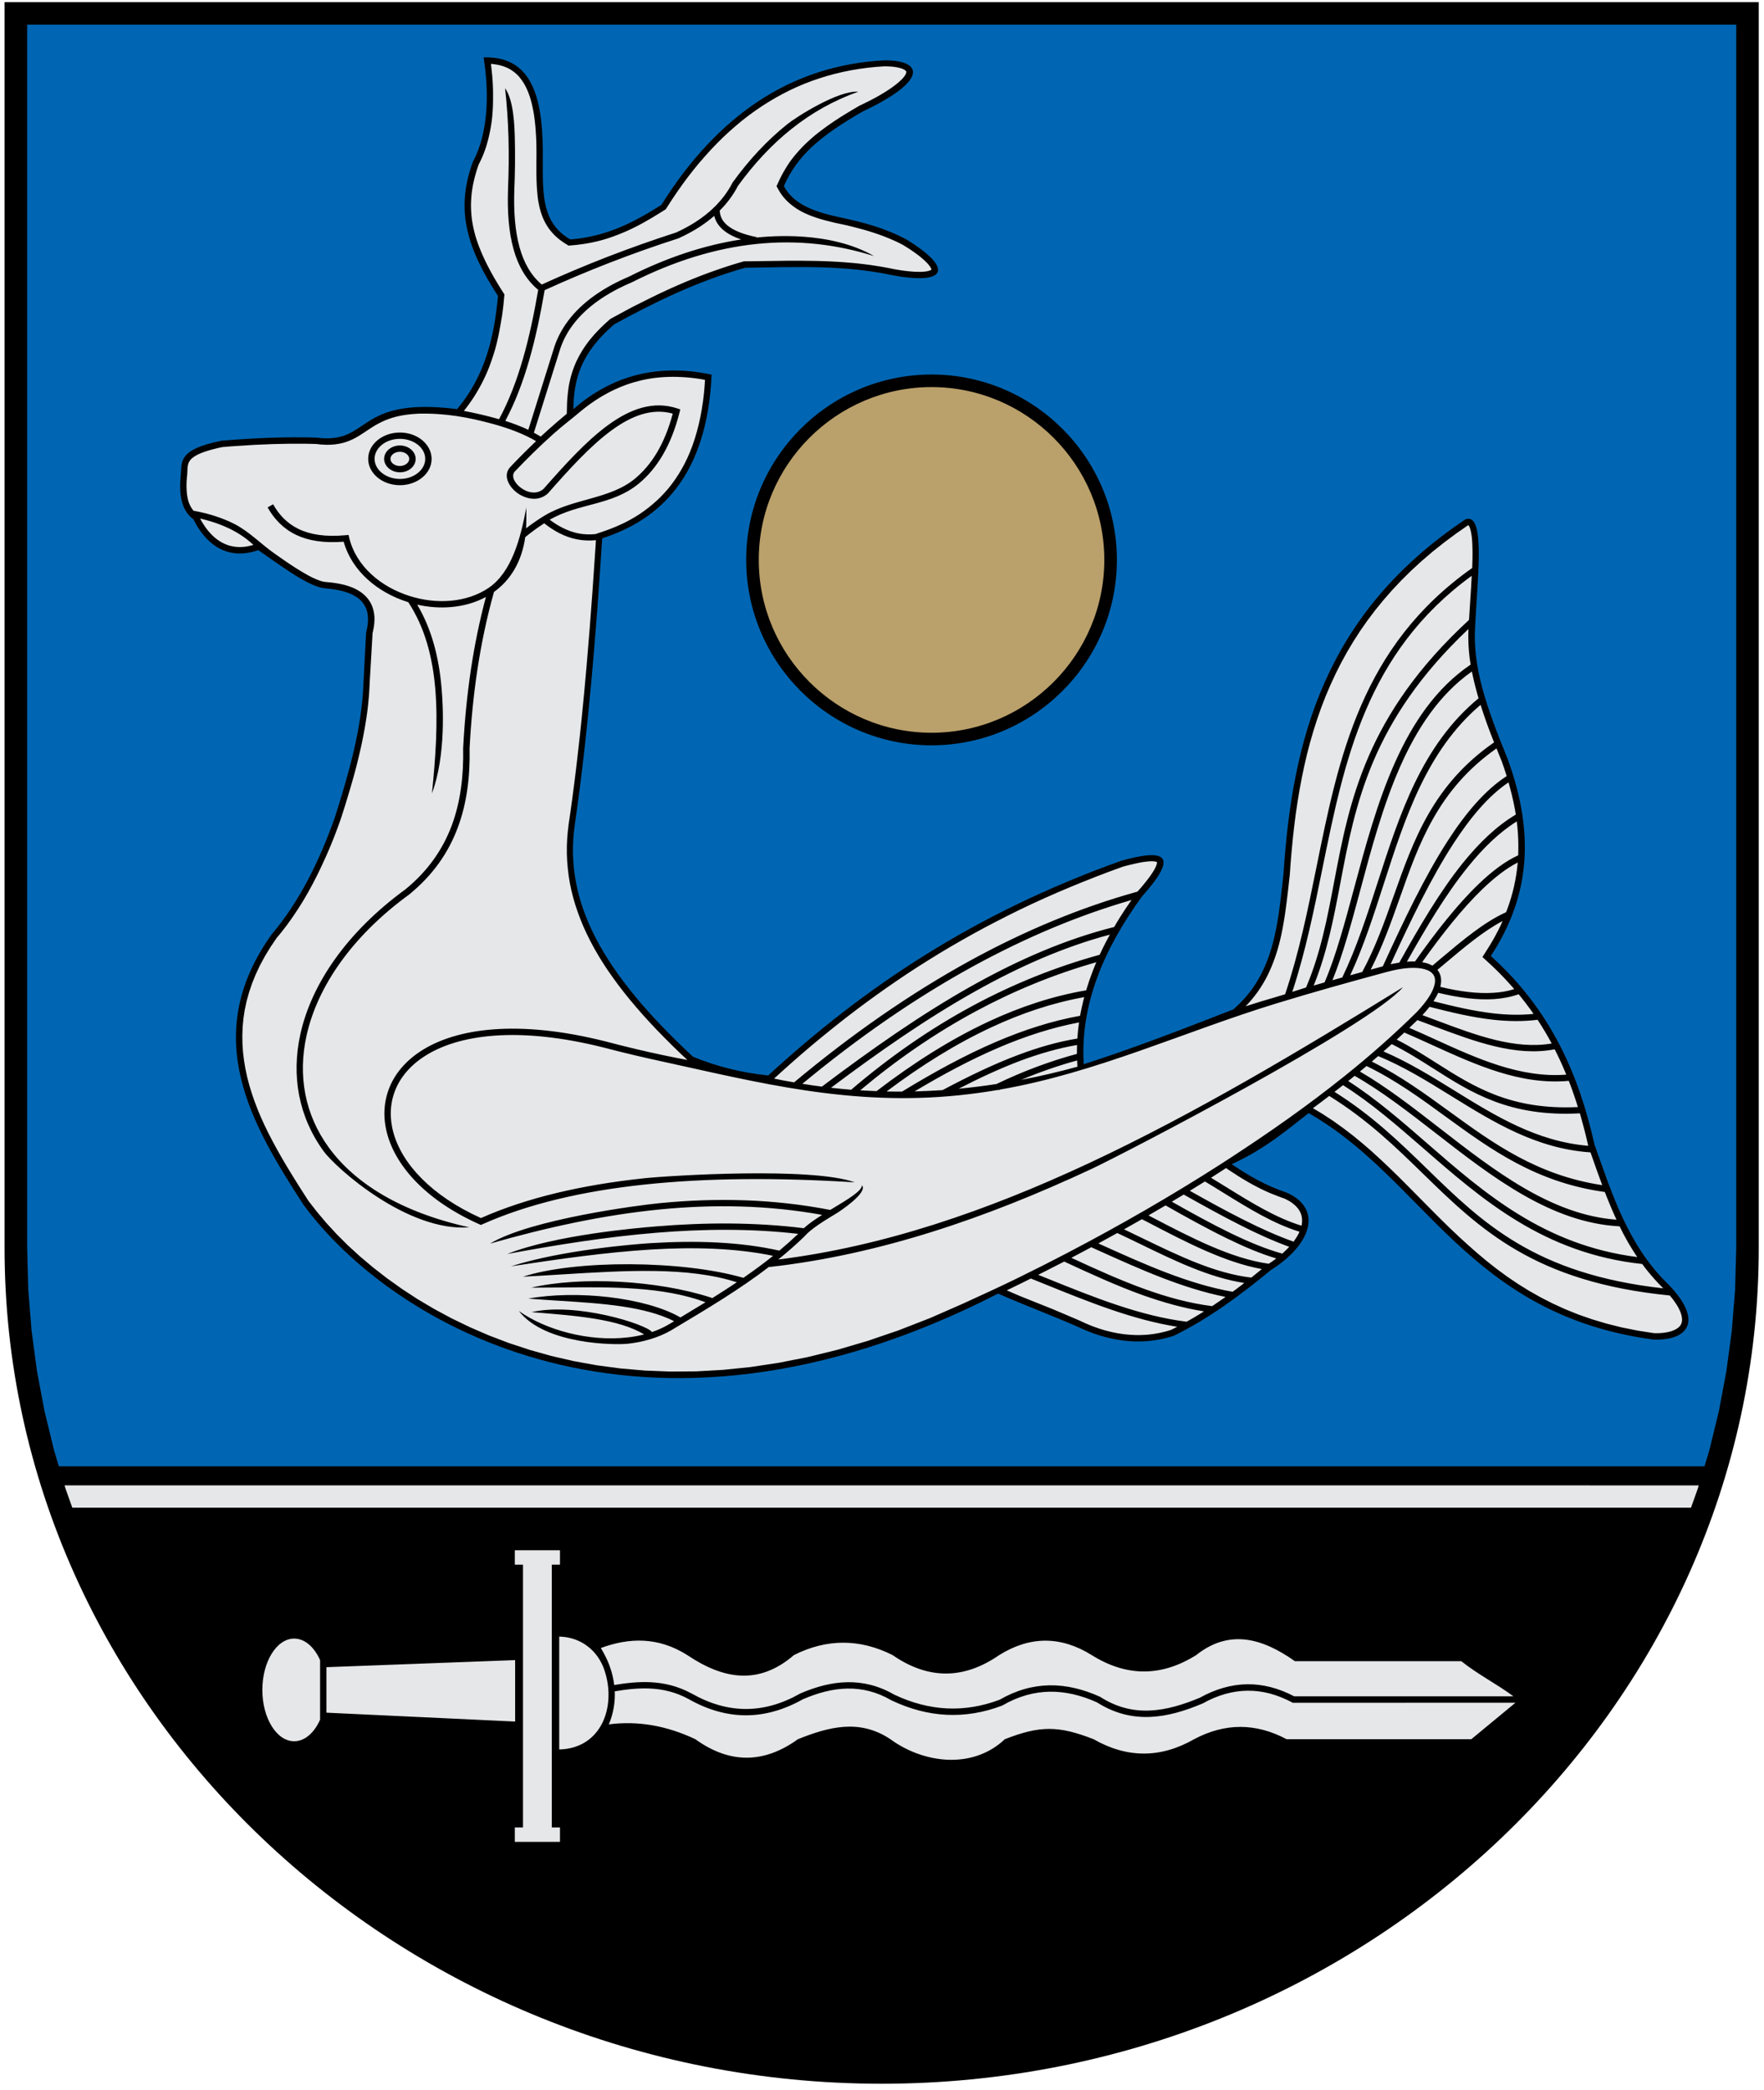 <?xml version="1.0" encoding="utf-8"?>
<!-- Generator: Adobe Illustrator 23.1.0, SVG Export Plug-In . SVG Version: 6.00 Build 0)  -->
<svg version="1.1"
	 id="svg2" inkscape:version="0.48.1 r9760" sodipodi:docname="zarasai_city_coa_n4120.eps" xmlns:cc="http://creativecommons.org/ns#" xmlns:dc="http://purl.org/dc/elements/1.1/" xmlns:inkscape="http://www.inkscape.org/namespaces/inkscape" xmlns:rdf="http://www.w3.org/1999/02/22-rdf-syntax-ns#" xmlns:sodipodi="http://sodipodi.sourceforge.net/DTD/sodipodi-0.dtd" xmlns:svg="http://www.w3.org/2000/svg"
	 xmlns="http://www.w3.org/2000/svg" xmlns:xlink="http://www.w3.org/1999/xlink" x="0px" y="0px" viewBox="0 0 352.5 417.5"
	 style="enable-background:new 0 0 352.5 417.5;" xml:space="preserve">
<style type="text/css">
	.st0{fill-rule:evenodd;clip-rule:evenodd;}
	.st1{fill-rule:evenodd;clip-rule:evenodd;fill:#0066B3;}
	.st2{fill-rule:evenodd;clip-rule:evenodd;fill:#E6E7E8;}
	.st3{fill-rule:evenodd;clip-rule:evenodd;fill:#BAA06A;}
</style>
<sodipodi:namedview  bordercolor="#666666" borderopacity="1" gridtolerance="10" guidetolerance="10" id="namedview4" inkscape:current-layer="g10" inkscape:cx="176.25" inkscape:cy="222.44922" inkscape:pageopacity="0" inkscape:pageshadow="2" inkscape:window-height="755" inkscape:window-maximized="0" inkscape:window-width="1012" inkscape:window-x="630" inkscape:window-y="126" inkscape:zoom="0.76646707" objecttolerance="10" pagecolor="#ffffff" showgrid="false">
	</sodipodi:namedview>
<g id="g10" transform="matrix(1.25,0,0,-1.25,0,417.5)" inkscape:groupmode="layer" inkscape:label="ink_ext_XXXXXX">
	<g id="g12" transform="scale(0.1,0.1)">
		<path id="path14" class="st0" d="M2811.6,3336.6V1345.5c0-734.5-631-1335.5-1402.2-1335.5l0,0C638.3,9.9,7.3,610.9,7.3,1345.5
			v1991.1L2811.6,3336.6"/>
		<path id="path16" class="st1" d="M2775.6,3300.6V1345.9l-1.8-67l-5.3-65.7l-8.7-64.8l-12-63.8l-15.3-62.6l-7.6-25.3H94.1
			l-7.6,25.3l-15.3,62.6l-12,63.8l-8.7,64.8l-5.3,65.7l-1.8,67v1954.7H2775.6"/>
		<path id="path18" class="st0" d="M730.8,2686.2c45,53.6,59.4,116,65.3,180.8c-50,77-68.3,137.3-40.2,214.3
			c23.9,44.1,26.8,106.1,17.2,167c82.7,2.6,96-73.9,94.6-166.6c-0.1-54-0.8-98.3,43.9-124.3c59.1,4.4,103.4,28.4,145.7,55.2
			c89.1,141.9,206.1,223.1,356.6,231c61.6,0.2,70.8-32-35.2-82c-67-38.9-103.2-68.8-125.6-118.9c16.1-30.8,51.9-41.9,90.4-50.2
			c35.2-7.5,70.3-16.4,105.5-35.2c75.9-46.3,64.6-73.1-21.3-57.3c-79.2,16.8-151.3,13.3-236.5,12.1
			c-78.7-22.3-147.7-56.7-209.3-90.4c-56.8-48.7-64.5-92.5-65.3-135.6c62.5,54.7,136.2,73.1,221,55.2
			c-7.1-163.4-84-232.4-174.9-261.6c-10-155.8-22.8-313.6-43.9-458.3c-17.3-123.3,44.2-235.5,188.8-370
			c37.4-15.6,77.6-25.7,120.5-30.1c152.8,140.3,328,258.7,564.6,343.2c70.3,19.6,92.5,9.3,33.1-56.9
			c-61.1-83.8-99.2-173.2-93.3-268.3c80.4,25.7,158.6,56.2,239,87.5c65.9,56.3,71.4,136.9,80.3,216c14,213.2,64.6,415.8,291.3,567.5
			c31.8,10.1,19-91.5,15.1-170.8c-4.1-67.2,18-128.7,51.9-212.2c44.6-122,34.7-221.1-26.8-315.1c97.2-87.5,141.1-191.5,165.7-301.3
			c28.1-78.9,53.2-159.2,115.5-221c55.3-54.7,41.4-91.9-20.5-90.8c-298.1,39.8-366.3,256.7-552,362c-32.6-25.1-68.1-56.5-123-81.6
			c30.1-20.1,54-33.9,88.3-45.6c56.4-25.1,40.9-81.6-25.5-123.5c-46.9-38.5-97.9-77-155.3-105.1c-56.1-18.6-110.6-6.2-153.2,14.2
			c-41.8,18.4-85.8,34.7-127.7,53.2c-570.4-292-971.6-47.5-1110.7,142.3c-80.8,125.4-168.2,267.9-50.2,432.3
			c42.4,50.1,74.8,113.4,100.4,185.8c21.4,67,40.6,133.9,45.2,200.9c1.7,31.8,3.3,63.6,5,95.4c12.8,48.6-16.6,66.4-65.3,70.3
			c-26.6,2.2-71.4,36.6-107.1,61.1c-51.9-18-85.2,12.1-103.8,49.4c-19.3,14-23.2,39.6-20.1,70.3c2.2,20-6.5,41,65.3,55.2
			c50.2,4.1,100.4,6.5,150.7,5C594.8,2628.9,565.4,2706.8,730.8,2686.2"/>
		<path id="path20" class="st2" d="M802.6,2835.4l0.8,6.1l0.8,6.1l0.7,6.1l0.6,6.2l0.9,9.6l-6.4,10l-4.3,7l-4.1,6.9l-3.9,6.8
			l-3.7,6.7l-3.5,6.6l-3.3,6.5l-3.1,6.5l-2.9,6.4l-2.7,6.3l-2.5,6.3l-2.3,6.2l-2.1,6.2l-1.9,6.2l-1.6,6.1l-1.4,6.1l-1.2,6.1l-1,6.1
			l-0.7,6.1l-0.5,6.1l-0.3,6.1l-0.1,6.1l0.2,6.2l0.4,6.2l0.6,6.3l0.9,6.4l1.1,6.4l1.4,6.5l1.6,6.6l1.9,6.7l2.1,6.8l2.2,6.3l1.9,3.7
			l2.2,4.6l2.1,4.7l1.9,4.8l1.8,4.8l1.7,4.9l1.5,5l1.4,5.1l1.3,5.1l1.2,5.2l1.1,5.3l1,5.3l0.9,5.4l0.8,5.4l0.6,5.5l0.5,5.5l0.4,5.6
			l0.3,5.6l0.2,5.7l0.1,5.7l0,5.7l0,5.8l-0.1,5.8l-0.2,5.8l-0.3,5.8l-0.4,5.8l-0.5,5.8l-0.6,5.8l-0.6,5.8l-0.7,5.6l2-0.1l6.1-0.8
			l5.6-1.1l5.3-1.5l4.9-1.8l4.6-2.1l4.2-2.5l4-2.8l3.7-3.1l3.5-3.4l3.2-3.8l3-4.1l2.8-4.4l2.6-4.7l2.4-5l2.2-5.4l2-5.6l1.8-5.9
			l1.6-6.2l1.4-6.5l1.3-6.7l1.1-7l0.9-7.2l0.8-7.4l0.6-7.6l0.5-7.8l0.4-8l0.2-8.1l0.1-8.3l0-8.4l-0.1-8.6l0-5.1l0-5l0-4.9l0-4.9
			l0.1-4.9l0.1-4.8l0.2-4.8l0.2-4.7l0.3-4.7l0.4-4.6l0.4-4.6l0.5-4.6l0.6-4.5l0.8-4.4l0.9-4.4l1-4.3l1.2-4.3l1.3-4.2l1.5-4.1
			l1.7-4.1l1.9-4l2.1-3.9l2.3-3.8l2.5-3.7l2.8-3.6l3-3.5l3.2-3.4l3.5-3.3l3.7-3.1l4-3l4.2-2.9l7.1-4.4l8.9,0.8l5.6,0.6l5.6,0.7
			l5.5,0.8l5.4,0.9l5.3,1l5.2,1.1l5.1,1.2l5.1,1.3l5,1.4l4.9,1.5l4.9,1.6l4.8,1.7l4.8,1.8l4.7,1.8l4.6,1.9l4.6,1.9l4.5,2l4.5,2.1
			l4.4,2.1l4.4,2.2l4.3,2.2l4.3,2.3l4.2,2.3l4.2,2.4l4.2,2.4l4.1,2.4l4.1,2.5l4.1,2.5l4.1,2.5l4,2.5l5.9,3.7l9.6,14.9l8.5,12.6
			l8.6,12.2l8.8,11.9l9,11.5l9.1,11.1l9.3,10.7l9.4,10.4l9.6,10l9.7,9.6l9.9,9.2l10.1,8.9l10.2,8.5l10.4,8.1l10.6,7.7l10.7,7.3
			l10.9,6.9l11.1,6.6l11.3,6.2l11.4,5.8l11.6,5.4l11.8,5l12,4.6l12.2,4.2l12.3,3.8l12.5,3.4l12.7,3l12.9,2.6l13.1,2.2l13.3,1.8
			l13.5,1.4l13.4,0.9l5-0.1l4.9-0.2l4.5-0.4l4.1-0.6l3.7-0.7l3.3-0.8l2.8-0.9l2.3-1l1.8-1l1.2-0.9l0.8-0.8l0.4-0.5l0.2-0.4l0.1-0.3
			l0-0.5l-0.1-0.9l-0.4-1.3l-0.8-1.8l-1.3-2.1l-1.9-2.5l-2.5-2.8l-3.1-3l-3.6-3.2l-4.3-3.4l-4.9-3.6l-5.5-3.8l-6.1-3.9l-6.8-4.1
			l-7.4-4.2l-8.1-4.3l-8.8-4.4l-9.9-4.8l-6.6-3.9l-6.1-3.6l-5.9-3.6l-5.8-3.5l-5.6-3.5l-5.4-3.5l-5.3-3.5l-5.1-3.5l-5-3.5l-4.8-3.5
			l-4.7-3.5l-4.6-3.5l-4.4-3.5l-4.3-3.6l-4.1-3.6l-4-3.6l-3.9-3.7l-3.8-3.7l-3.6-3.8l-3.5-3.8l-3.4-3.9l-3.3-3.9l-3.2-4l-3.1-4.1
			l-2.9-4.2l-2.8-4.3l-2.7-4.4l-2.6-4.4l-2.5-4.5l-2.4-4.6l-2.3-4.8l-4.3-9.4l4.2-7.5l1.9-3.1l2.1-3l2.2-2.9l2.3-2.8l2.4-2.6
			l2.5-2.5l2.6-2.4l2.7-2.3l2.8-2.2l2.8-2.1l2.9-2l3-1.9l3.1-1.8l3.1-1.7l3.2-1.6l3.2-1.5l3.3-1.4l3.3-1.4l3.4-1.3l3.4-1.2l3.4-1.2
			l3.5-1.1l3.5-1.1l3.5-1l3.6-1l3.6-0.9l3.6-0.9l3.6-0.9l3.6-0.9l3.7-0.8l3.7-0.8l3.3-0.7l3.3-0.7l3.3-0.7l3.2-0.7l3.2-0.8l3.3-0.8
			l3.2-0.8c23.2-5.7,45.6-12.8,67.3-22.7l3.2-1.5l3.2-1.6l3.2-1.6l2.9-1.5l6.4-4l6.2-4l5.6-3.9l5.1-3.7l4.6-3.6l4-3.4l3.5-3.2l3-3
			l2.4-2.7l1.9-2.5l1.4-2.1l0.8-1.7l0.4-1.2l0.1-0.4l-0.4-0.3l-1.1-0.6l-1.8-0.7l-2.4-0.7l-3.1-0.6l-3.6-0.4l-4.2-0.2l-4.7,0
			l-5.2,0.1l-5.7,0.4l-6.2,0.6l-6.7,0.8l-7.2,1.1l-7.6,1.3l-7.3,1.5l-7.5,1.4l-7.5,1.3l-7.4,1.2l-7.4,1.1l-7.4,1l-7.4,0.9l-7.3,0.8
			l-7.3,0.7l-7.3,0.6l-7.3,0.6l-7.3,0.5l-7.3,0.4l-7.3,0.4l-7.3,0.3l-7.3,0.2l-7.3,0.2l-7.3,0.1l-7.3,0.1l-7.4,0.1h-7.4l-7.4,0
			l-7.4,0l-7.5-0.1l-7.5-0.1l-7.6-0.1l-7.6-0.1l-7.7-0.1l-7.8-0.1l-7.8-0.1l-7.9-0.1l-9.3-0.1l-8.7-2.5l-7.4-2.2l-7.3-2.3l-7.3-2.4
			l-7.2-2.4l-7.2-2.5l-7.1-2.5l-7.1-2.6l-7-2.6l-6.9-2.7l-6.9-2.7l-6.8-2.8l-6.8-2.8l-6.7-2.9l-6.7-2.9l-6.6-2.9l-6.6-3l-6.5-3
			l-6.5-3l-6.4-3.1l-6.4-3.1l-6.3-3.1l-6.2-3.1l-6.2-3.1l-6.2-3.1l-6.1-3.1l-6.1-3.2l-6-3.2l-5.9-3.2l-5.9-3.2l-5.9-3.2l-6.8-3.7
			l-6.1-5.4l-5.1-4.7l-4.8-4.7l-4.6-4.7l-4.3-4.6l-4-4.6l-3.8-4.6l-3.6-4.6l-3.3-4.6l-3.1-4.6l-2.9-4.6l-2.7-4.6l-2.5-4.6l-2.3-4.5
			l-2.1-4.5l-1.9-4.5l-1.7-4.5l-1.6-4.5l-1.4-4.5l-1.3-4.4l-1.1-4.4l-1-4.4l-0.9-4.4l-0.7-4.4l-0.6-4.3l-0.5-4.3l-0.4-4.3l-0.4-4.2
			l-0.3-4.2l-0.2-4.2l-0.1-4.2l-0.3-11.9c-10-8.3-19.5-16.5-28.7-24.7c-4.4-3.9-8.7-7.9-13-11.8c-3.5,2.1-7.1,4.2-10.9,6.2
			l42.3,134.7h0l0,0h0c2.3,6.9,5.2,13.4,8.5,19.6c3.3,6.2,7.1,12.2,11.4,17.9c22,29.5,55.5,51.6,93.6,67.8l0.3,0.1
			c69,34.9,135.7,55,200.3,61.6c64.5,6.6,126.9-0.3,187.4-19.4c-70.5,40.5-164.9,31.9-187.9,29.6l0.1,0.7
			c-21.2,4.3-36.7,10.5-46.5,18.6c-7.9,6.5-12.1,14.5-12.4,23.8c11.8,11.8,21.7,25,29.2,39.6c25.3,34.8,53.5,65.4,85.3,90.7
			c31.8,25.4,67.3,45.6,107,59.7c-31.7,2.4-98-39.6-113.3-51.8c-32.7-26.1-61.6-57.4-87.4-93l-0.2-0.3l-0.2-0.4
			c-7.6-14.7-17.6-27.9-29.8-39.7l-0.6,0c0-0.2,0-0.4-0.1-0.7c-8.3-7.9-17.5-15.1-27.6-21.7c-4.9-3.2-10.1-6.3-15.5-9.2
			c-5.3-2.9-10.8-5.6-16.5-8.2c-37.4-12.1-74.4-25.2-110.8-39.3c-35.2-13.7-69.9-28.3-104.1-43.9c-17.3,14.7-28.6,35-35.4,59.5
			c-7.3,26.2-9.5,57.2-8.4,91.2l0,0c1.2,28.3,1.5,56.2,0.8,83.6c-0.5,18.3-1.6,60-15.6,79.5c3-25.9,4.7-52.5,5.5-79.7
			c0.7-27.1,0.4-54.9-0.8-83v-0.1c-1.1-34.9,1.2-66.9,8.8-94.3c7.4-26.7,20-49,39.5-65.2c-6.6-38.2-14.3-75.4-24.5-110.5
			c-9.9-34.3-22.2-66.7-38.1-96.2c-2.5,0.7-5,1.4-7.6,2.1c-15.3,4.2-31.6,7.9-48.7,11.2l1.2,1.4l4.1,5.3l3.9,5.4l3.8,5.4l3.6,5.5
			l3.4,5.5l3.3,5.6l3.1,5.6l3,5.6l2.8,5.7l2.7,5.7l2.5,5.7l2.4,5.8l2.2,5.8l2.1,5.9l2,5.9l1.9,5.9l1.8,5.9l1.6,5.9l1.5,6l1.4,6
			l1.3,6l1.2,6l1.1,6.1l1.1,6.1l1,6.1L802.6,2835.4L802.6,2835.4z M1337.8,1401.3c-20-12.1-41.3-24.9-52-37.4l-0.2-0.2l-0.2-0.2
			c-13.4-12.9-27.1-24.9-41.2-36.3c168.1,20.9,333.1,77.6,496.5,153.9c168.6,78.8,335.6,178.5,502.2,281.3
			c-53.5-62.5-447.7-267-498-290.5c-169.3-79.1-340.5-137.3-515.1-156.7l-0.1,0.5c-46.9-36-97.9-66.5-155-100.6
			c-0.6-0.4-1.2-0.7-1.8-1.1l-0.2-0.1l-0.1-0.1c-10.2-5.8-21.2-10.4-32.8-13.9c-11.5-3.5-23.6-5.9-36-7.3
			c-20.2-2.2-132.5-1.8-174.4,52.4c43.2-30.8,112.3-49.2,173.3-42.4c9.2,1,18.2,2.6,27,4.9c-40.6,24.6-108.4,29.9-176.1,35.3
			l-3.8,0.3c71.4,16.3,183.3-19.3,192.5-31.8c8.8,3,17.3,6.7,25.1,11.2c0.2,0.2,0.1,0.1,0.2,0.1v0c0.6,0.4,1.3,0.8,1.9,1.1
			c2.8,1.6,5.5,3.3,8.2,4.9c-47.5,24-115.7,28.4-183.9,32.7c-16.6,1.1-33.3,2.1-49.2,3.4c76.6,14,187.6,2.1,243.2-30.1
			c13.7,8.2,27.1,16.3,40.1,24.3c-68,25.2-149.5,24.4-231.1,23.6c-13.1-0.1-34.5-0.2-47.7-0.3c80.5,18.5,202.2,11.7,287-15.7
			c0.8-0.3,1.7-0.7,2.6-1c13.4,8.4,26.5,16.8,39.2,25.3c-77.6,25.1-178.2,18.8-278.9,12.6c-20.9-1.3-41.9-2.6-63-3.7
			c83.9,27.2,254.4,26.6,352.4-1.8c16.4,11.3,32.2,22.9,47.5,35.2c-60.3,12.4-125.9,14.2-194.3,10.1
			c-72.8-4.4-148.6-15.3-224.7-26.9c79.9,25.7,195,35.3,224.1,37.1c72.1,4.3,141.3,2.2,204.9-12c10.2,8.5,20.2,17.4,30.1,26.8
			c-74.8,8.6-150.2,8-226.1,1.8c-79.6-6.5-159.3-19.2-239-34c76.9,30.5,208.5,41.7,238.2,44.1c78.9,6.5,157.6,6.8,235.9-2.9
			c8,7.3,18.4,14.4,29.3,21.3c-86.8,15.7-173.2,17.1-259.2,8.7c-90.8-8.9-181.3-28.8-271.7-54.6c64.8,39.1,238.9,61.5,270.7,64.6
			c90.6,8.9,181.6,7,273.1-10.8c1.7,1.1,3.5,2.1,5.2,3.1c23.9,14.4,46.1,27.8,45.5,36.4C1388.4,1434.1,1341.1,1403.3,1337.8,1401.3
			L1337.8,1401.3z M1072.9,1214.2C1072.9,1214.2,1072.9,1214.2,1072.9,1214.2L1072.9,1214.2
			C1072.9,1214.2,1072.9,1214.2,1072.9,1214.2z M639.3,2648.8L639.3,2648.8c13.7,0,26.3-4.6,35.4-12c9.4-7.7,15.2-18.3,15.3-30.1v0
			c0-11.8-5.8-22.5-15.3-30.1c-9.1-7.4-21.6-12-35.4-12h0c-13.7,0-26.3,4.6-35.4,12c-9.4,7.7-15.3,18.3-15.3,30.1v0
			c0,11.8,5.8,22.5,15.3,30.1C613,2644.2,625.6,2648.8,639.3,2648.8L639.3,2648.8L639.3,2648.8z M639.3,2638.7L639.3,2638.7
			c-11.4,0-21.7-3.7-29-9.7c-7.1-5.8-11.5-13.7-11.5-22.3v0c0-8.6,4.4-16.5,11.5-22.3c7.4-6,17.6-9.8,29-9.8h0
			c11.4,0,21.6,3.7,29,9.8c7.1,5.8,11.5,13.7,11.5,22.3v0c0,8.6-4.4,16.5-11.5,22.3C661,2634.9,650.7,2638.7,639.3,2638.7z
			 M639.3,2628.1L639.3,2628.1c6.7,0,12.9-2.3,17.4-6c4.8-3.9,7.8-9.4,7.8-15.5v0c0-6.1-3-11.6-7.8-15.5c-4.5-3.7-10.7-5.9-17.4-5.9
			h0c-6.7,0-12.9,2.3-17.4,6c-4.8,3.9-7.8,9.4-7.8,15.5v0c0,6.1,3,11.6,7.8,15.5C626.4,2625.8,632.6,2628.1,639.3,2628.1
			L639.3,2628.1z M639.3,2618L639.3,2618c-4.4,0-8.3-1.4-11.1-3.7c-2.5-2-4-4.7-4-7.7v0c0-2.9,1.5-5.6,4-7.6c2.8-2.3,6.7-3.7,11-3.7
			h0c4.3,0,8.2,1.4,11,3.7c2.5,2,4,4.8,4,7.7v0c0,2.9-1.5,5.6-4,7.6C647.6,2616.6,643.7,2618,639.3,2618z M870.7,2876.3
			c33.9,15.5,68.4,30,103.3,43.6c36.3,14.1,73.2,27.2,110.6,39.2l0.3,0.1l0.2,0.1h0l0.1,0.1c6,2.7,11.8,5.6,17.3,8.6
			c5.6,3,11,6.2,16.2,9.6c8.2,5.4,16,11.2,23.1,17.4c2.1-8.8,7.1-16.5,15.1-23.1c7-5.8,16.3-10.6,27.9-14.6
			c-58.2-8.9-117.9-28.4-179.4-59.4c-39.6-16.9-74.5-40-97.6-71.1c-4.5-6.1-8.6-12.5-12.2-19.2c-3.6-6.8-6.7-13.8-9.2-21.2l0,0l0,0
			l0-0.1l-41.8-133.2c-11.2,5.3-23.6,10-36.8,14.3c15.8,29.6,28.1,62.1,38,96.4C856.2,2799.6,864,2837.5,870.7,2876.3L870.7,2876.3z
			 M857,2635c-14.6-13.9-28.5-27.8-41.7-41.8l-0.2-0.2c-6.4-7.4-6.2-16.6-1.8-25.2c2.2-4.4,5.6-8.7,9.6-12.3c4-3.6,8.7-6.7,13.9-8.9
			c12.6-5.5,27.4-5.7,39,4.8l0.1,0.1l0.3,0.3c33.9,38.5,67.9,76.1,102.2,101c32,23.2,64.2,35.3,97.1,26.2
			c-12.9-48.4-33.6-81.5-60-103.6c-40.3-33.6-98.5-31.5-144.8-59.3c-10.5-6.3-20.3-13.2-29.7-20.4c0.4,5.9,0.6,26.7,0.4,33.1
			c-9.2-49.1-23.4-103.4-60.4-128.4c-17.5-11.8-38.3-18.4-60.1-20.4c-21.9-2-44.7,0.7-66.3,7.6c-45.8,14.5-85.4,47.5-96.4,93.2
			l-1,4.3l-4.4-0.4c-32.2-3-56.5,0.8-75.2,9.8c-18.4,8.8-31.4,22.6-41,39.6l-8.8-5c10.6-18.7,25-33.9,45.4-43.8
			c19.4-9.3,44.1-13.5,76.2-11c13.2-47.2,54.5-81.2,102.1-96.3c0.4-0.1,0.8-0.2,1.2-0.4c26.5-40.2,38.9-87.6,43.2-139.2
			c4.4-52.4,0.5-108.9-5.4-166.4c22.9,61.4,17.6,143.1,15.5,167.2c-4.1,49.2-15.5,94.8-39,134.5c18.1-4.1,36.7-5.4,54.8-3.8
			c19.5,1.8,38.3,7,55,16.1c-10.3-38.5-18.1-77-23.9-115.4c-6.3-42.1-10.3-84.1-12.5-126v-0.4c0.9-43.9-4.1-85.6-18.3-123.6
			c-14.2-37.8-37.7-72.2-73.9-101.8h0c-92.5-67.4-150-150.1-168-231.4c-7.3-33.2-8.1-66.1-2-97.7c6.1-31.6,19.1-61.9,39.2-89.5
			c19.6-26.8,133.9-129.1,232.8-121.6c-109,24.1-182.9,70.3-224.6,127.6c-19.3,26.5-31.7,55.3-37.5,85.4c-5.8,30.2-5.1,61.8,2,93.6
			c17.5,78.9,73.6,159.5,164.2,225.4l0.2,0.2c37.8,30.9,62.4,66.7,77.2,106.3c14.8,39.3,19.9,82.1,19,127.1
			c2.2,41.7,6.1,83.3,12.4,124.9c6.3,41.7,14.9,83.3,26.6,124.9c25.4,18.2,44.2,46.9,50,87.6c9.6,7.9,19.7,15.3,30.3,22.1
			c15.5-12.2,32.4-21.7,52.2-25.6c9.5-1.9,19.6-2.4,30.5-1.4l-0.7-10.8l-1-14.6l-1-14.6l-1-14.6l-1-14.6l-1-14.6l-1.1-14.6
			l-1.1-14.6l-1.1-14.6l-1.1-14.6l-1.2-14.6l-1.2-14.5l-1.2-14.5l-1.2-14.5l-1.3-14.5l-1.3-14.4l-1.3-14.4l-1.4-14.4l-1.4-14.3
			l-1.4-14.3l-1.5-14.2l-1.5-14.2l-1.6-14.1l-1.6-14.1l-1.6-14l-1.7-14l-1.7-13.9l-1.8-13.9l-1.8-13.8l-1.9-13.7l-1.9-13.6l-2-13.7
			l-1.4-11.8l-1-11.9l-0.5-11.8l0-11.8l0.5-11.7l1-11.7l1.4-11.7l1.9-11.7l2.4-11.6l2.9-11.6l3.4-11.6l3.9-11.6l4.3-11.6l4.8-11.6
			l5.3-11.6l5.8-11.6l6.2-11.6l6.7-11.6l7.2-11.7l7.7-11.7l8.2-11.7l8.6-11.8l9.1-11.8l9.6-11.9l10.1-12l10.5-12l11-12.1l11.5-12.2
			l12-12.3l12.4-12.4l12.9-12.5l11.4-10.7c-13.3,2.5-25.8,5-38.1,7.6c-29.9,6.3-58.7,13.1-93.2,22.2l0,0
			c-140.1,35.2-239.3,21.2-296-16.3c-24.3-16.1-40.9-36.4-49.7-59.2c-8.8-22.8-9.7-47.9-2.7-73.2c14.6-52.5,63.5-106.4,147.5-143.8
			l2.1-0.9l2,0.9c72.7,32.5,160.2,53.1,260.1,63.7c100.1,10.6,212.7,11.2,335.6,3.5c-69.3,25.1-298.2,10.6-336.6,6.5
			c-100-10.6-187.8-31.2-261.1-63.6c-79.8,36-126.1,87-139.8,136.3c-6.5,23.3-5.6,46.2,2.4,66.9c8,20.8,23.3,39.5,45.8,54.4
			c54.6,36.1,150.9,49.3,287.9,14.9v0c34.7-9.1,63.7-15.8,93.6-22.3c152.6-33.3,300.2-72,475.1-53.9c21.2,2.2,42,5.1,62.6,8.6
			l0.3-0.6c0.7,0.4,1.5,0.7,2.2,1.1c153.7,26.6,293.9,92.4,441.9,137.7c58.4,17.9,117.1,34.2,175.8,50.1h0c26,7.1,47,8.4,60.9,4.5
			c6.5-1.8,11.2-4.8,13.9-8.7c2.6-3.9,3.4-9,2.1-15.2c-2.4-11.6-11.5-26.6-28.8-44.8c-36.5-36-75.3-70.2-116.1-102.8
			c-57.9-46.4-118.7-89-180.7-129.4l-16.8-10.9c-78.1-50.1-159.7-97.1-244-141.2c-26.2-13.7-52.6-27.1-79.2-40.1
			c-29.5-14.5-59.5-28.1-89.4-41.8l-51.6-22.6l-50.6-19.7l-49.5-16.9l-48.4-14.2l-47.3-11.6l-46.2-9.1l-45.1-6.8l-44-4.5l-42.8-2.4
			l-41.7-0.3l-40.5,1.6l-39.3,3.4l-38.1,5.1l-36.8,6.7l-35.6,8.2l-34.4,9.7l-33.1,10.9l-31.8,12.1l-30.5,13.2l-29.2,14.1l-27.9,15
			l-26.5,15.7l-25.1,16.4l-23.7,16.9l-22.3,17.3l-20.9,17.6l-19.5,17.8l-18,18l-16.5,17.9l-15,17.8L493,1421l-7.3,11.4l-7.6,11.9
			l-7.5,12l-7.4,12l-7.3,12.1l-7.1,12.2l-6.9,12.3l-6.7,12.4l-6.4,12.4l-6.1,12.5l-5.7,12.6l-5.3,12.7l-4.9,12.8l-4.4,12.8
			l-3.9,12.9l-3.4,13l-2.8,13.1l-2.2,13.2l-1.6,13.3l-0.9,13.3l-0.2,13.4l0.5,13.6l1.3,13.7l2.1,13.8l3,13.9l3.9,14l4.8,14.2
			l5.8,14.3l6.8,14.5l7.9,14.6l9,14.8l10,14.7l3.7,4.4l4,4.9l3.9,5l3.9,5.1l3.8,5.2l3.7,5.2l3.7,5.3l3.6,5.4l3.6,5.4l3.5,5.5
			l3.5,5.6l3.4,5.7l3.3,5.7l3.3,5.8l3.2,5.8l3.2,5.9l3.1,6l3.1,6l3,6.1l3,6.2l2.9,6.2l2.9,6.3l2.9,6.3l2.8,6.4l2.8,6.4l2.7,6.5
			l2.7,6.6l2.6,6.6l2.6,6.7l2.5,6.7l2.5,6.8l2.5,7l2.1,6.4l2,6.3l2,6.3l2,6.3l1.9,6.3l1.9,6.3l1.9,6.3l1.9,6.3l1.8,6.3l1.8,6.3
			l1.8,6.3l1.7,6.3l1.7,6.3l1.6,6.3l1.6,6.4l1.5,6.3l1.5,6.4l1.5,6.4l1.4,6.4l1.3,6.4l1.3,6.4l1.2,6.4l1.2,6.4l1.1,6.4l1,6.4l1,6.4
			l0.9,6.4l0.8,6.4l0.7,6.4l0.6,6.4l0.6,6.4l0.5,6.5l0.2,3.1l0.9,17.9l0.2,3l0.5,8.9l0.2,3l0.5,8.9l0.2,3l0.5,8.9l0.2,3l0.5,8.9
			l0.2,3l0.5,8.9l0.2,3l0.5,8.9l0.1,2.1l0.9,3.8l0.9,4.8l0.7,4.6l0.4,4.5l0.2,4.4l-0.1,4.2l-0.4,4.1l-0.7,4l-0.9,3.9l-1.2,3.7
			l-1.5,3.6l-1.7,3.4l-2,3.2l-2.2,3l-2.5,2.9l-2.7,2.7l-2.9,2.5l-3,2.3l-3.2,2.1l-3.3,1.9l-3.5,1.8l-3.6,1.6l-3.7,1.4l-3.8,1.3
			l-4,1.2l-4.1,1l-4.2,0.9l-4.3,0.8l-4.4,0.7l-4.5,0.6l-4.6,0.5l-4.5,0.4l-2.1,0.2l-2.1,0.4l-2.2,0.5l-2.4,0.7l-2.5,0.9l-2.7,1
			l-2.8,1.2l-2.9,1.3l-3,1.4l-3.1,1.6l-3.2,1.7l-3.2,1.8l-3.3,1.9l-3.4,2l-3.4,2.1l-3.5,2.1l-3.5,2.2l-3.5,2.3l-3.5,2.3l-3.6,2.4
			l-3.6,2.4l-3.6,2.5l-3.6,2.5l-3.6,2.5l-3.6,2.5l-4.4,3.1c-22,15.4-40.9,35.6-64.8,47.6c-18.7,9.4-40.3,16.4-64.6,20.8l-0.5,0.5
			l-1,1.3l-1,1.4l-0.9,1.4l-0.9,1.4l-0.8,1.5l-0.8,1.6l-0.7,1.6l-0.7,1.7l-0.6,1.8l-0.6,1.8l-0.5,1.9l-0.4,1.9l-0.4,2l-0.4,2.1
			l-0.3,2.1l-0.2,2.2l-0.2,2.2l-0.2,2.3l-0.1,2.4l-0.1,2.4v2.5l0,2.5l0.1,2.6l0.1,2.6l0.2,2.7l0.2,2.7l0.3,2.8l0.2,2l0.1,2.1l0.1,2
			l0.1,1.9l0.1,1.8l0.1,1.7l0.1,1.7l0.2,1.5l0.2,1.4l0.3,1.4l0.3,1.3l0.4,1.2l0.5,1.2l0.5,1.1l0.7,1.1l0.8,1.1l0.9,1.2l1.1,1.2
			l1.4,1.2l1.6,1.3l1.9,1.3l2.2,1.4l2.6,1.4l2.9,1.4l3.3,1.4l3.7,1.4l4.1,1.4l4.5,1.4l4.9,1.4l5.4,1.4l5.8,1.4l5.8,1.2l4.1,0.3
			l4.7,0.4l4.7,0.4l4.7,0.3l4.7,0.3l4.7,0.3l4.7,0.3l4.7,0.3l4.7,0.3l4.7,0.3l4.7,0.3l4.7,0.2l4.7,0.2l4.7,0.2l4.7,0.2l4.7,0.2
			l4.7,0.2l4.7,0.1l4.7,0.1l4.7,0.1l4.7,0.1l4.7,0.1l4.7,0.1l4.7,0l4.7,0h4.7l4.7,0l4.7,0l4.7-0.1l4.7-0.1l4.7-0.1l4.3-0.1l8-0.9
			l8-0.4l7.5,0.1l7,0.6l6.6,1l6.2,1.4l5.8,1.8l5.4,2.1l5.1,2.3l4.8,2.6l4.6,2.7l4.4,2.8l4.3,2.8l4.3,2.9l4.3,2.8l4.3,2.8l4.5,2.7
			l4.7,2.6l4.9,2.5l5.3,2.4l5.7,2.2l6.2,2.1l6.8,1.9l7.4,1.6l8.1,1.3l8.8,1l9.7,0.7c41.9,1.2,79.8-5.3,120.8-16.6
			C814.5,2655.2,838,2646.2,857,2635L857,2635z M1991.2,1731.8l4.6,4.8l5.3,6.1l5,6.2l4.7,6.3l4.3,6.4l4.1,6.6l3.8,6.6l3.5,6.7
			l3.2,6.8l3,6.9l2.8,7l2.6,7.1l2.4,7.1l2.2,7.2l2,7.2l1.8,7.3l1.7,7.3l1.5,7.3l1.4,7.4l1.3,7.4l1.2,7.4l1.1,7.4l1,7.4l1,7.4
			l0.9,7.4l0.9,7.4l0.9,7.4l0.8,7.4l0.8,7.4l0.9,7.6l1.4,20.1l1.7,19.8l1.9,19.7l2.2,19.6l2.5,19.5l2.9,19.3l3.2,19.2l3.6,19.1l4,19
			l4.4,18.8l4.9,18.7l5.4,18.5l5.9,18.4l6.4,18.2l7,18l7.6,17.8l8.2,17.7l8.8,17.5l9.5,17.3l10.2,17.1l10.9,16.9l11.6,16.6
			l12.4,16.4l13.2,16.2l14,16l14.8,15.7l15.7,15.5l16.6,15.2l17.5,15l18.5,14.7l19.5,14.5l18.9,13.1l0.3-0.2l0.7-0.9l0.9-1.6
			l0.9-2.3l0.9-3l0.8-3.6l0.7-4.1l0.6-4.6l0.4-5l0.3-5.4l0.2-5.8l0.1-6.1v-6.4l-0.1-6.6l-0.2-6.9l-0.2-6
			c-177.4-125.2-213.2-301.5-249-478.3c-13.9-68.6-27.9-137.3-50.1-202.9c-5.5-1.7-11.1-3.3-16.6-5
			C2022.1,1741.6,2006.6,1736.8,1991.2,1731.8L1991.2,1731.8z M2352.7,2419.8l-0.1-2.8l-0.4-7.5l-0.4-7.6l-0.5-7.7l-0.5-7.8
			l-0.5-7.8l-0.5-7.8l-0.5-7.8l-0.5-7.7l-0.4-6c-165-152-191.2-290.1-215.6-418.5c-11-58.2-21.7-114.4-44.9-168.9l-22-7
			c21.2,64.2,34.7,130.8,48.2,197.4C2149.2,2124.9,2184.1,2297,2352.7,2419.8L2352.7,2419.8z M2347.6,2334.9l-0.1-1.1l-0.2-6.5
			l0-6.5l0.1-6.5l0.3-6.4l0.4-6.4l0.6-6.4l0.7-6.4l0.9-6.4l0.7-4.4c-110.2-74.5-150.4-224.1-186.1-356.7
			c-15-55.8-29.2-108.7-47.4-151.2c-5.8-1.7-11.6-3.3-17.4-5c21.6,53.2,32,107.7,42.7,164.1
			C2166.4,2053.9,2191.8,2187.8,2347.6,2334.9L2347.6,2334.9z M2353,2266.9l0.8-3.9l1.4-6.4l1.5-6.5l1.6-6.5l1.7-6.5l1.8-6.6
			l1.9-6.4c-90.5-74.8-125.9-184.7-161-293.3c-17-52.7-33.9-105.1-56.9-152.9c-5.2-1.5-10.5-2.9-15.7-4.4
			c17,41.9,30.6,92.1,44.8,145.1C2209.5,2047.9,2248.7,2193.4,2353,2266.9L2353,2266.9z M2366.9,2213.6l1-3.1l2.2-6.8l2.3-6.9
			l2.4-6.9l2.5-7l2.6-7.1l2.7-7.2l2.8-7.2l2.9-7.3l0.2-0.5c-97.4-67.5-128.7-155.7-160.4-245.1c-14.5-41-29.1-82.3-50.4-121.8
			c-6.4-1.8-12.8-3.5-19.2-5.3c21.4,46.1,37.5,96,53.7,146.2C2246.4,2033.6,2280.9,2140.6,2366.9,2213.6z M2392.4,2144l1.9-4.8
			l3.1-7.7l3.1-7.6l3.9-11.1l3.6-11l0.6-2.1c-34.2-22.1-65.2-58.5-94.3-103.6c-36.7-56.8-70.4-127.5-103.7-200.4
			c-6.5-1.8-13-3.5-19.4-5.3c19.2,37.5,32.9,76.2,46.6,114.8C2268.5,1992.4,2299,2078.3,2392.4,2144L2392.4,2144z M2411.6,2089.7
			l2.6-9.5l2.7-10.6l2.4-10.5l2.1-10.4l1.8-10.2l0-0.3c-30.4-18-58.3-44.8-84.6-77.3c-35.9-44.5-69.4-101.4-101.6-159.2l-13.9-2.6
			c32,69.8,64.5,137.3,99.7,191.7C2350.5,2033.6,2379.7,2068.3,2411.6,2089.7L2411.6,2089.7z M2424.8,2027.3l1-9l0.8-9.9l0.5-9.8
			l0.2-9.7l-0.1-9.6l-0.2-6.2c-20.5-9.3-41.7-25.3-63-45.7c-34.3-32.9-69.1-77.3-101.9-123.9c-4.1,0.1-8.4,0-13-0.4
			c31.1,55.7,62.9,108.6,97.5,151.4C2371,1984.8,2396.8,2009.9,2424.8,2027.3L2424.8,2027.3z M2426.3,1961.6l-0.1-1.2l-1-9.3
			l-1.3-9.2l-1.6-9.2l-1.9-9.1l-2.2-9.1l-2.5-9l-2.8-8.9l-3.1-8.9l-2.1-5.5c-34.8-15.6-69.2-44.5-103.7-73.5
			c-5-4.2-10-8.4-14.1-11.9c-3,1.7-6.4,3.2-10.2,4.2c-1.9,0.5-4,1-6.2,1.4c31.6,44.4,64.8,86.5,97.4,117.7
			C2389.9,1938.2,2408.5,1952.6,2426.3,1961.6L2426.3,1961.6z M2402.1,1868.1l-3.1-6.9l-4.3-8.7l-4.6-8.7l-4.9-8.7l-5.2-8.6
			l-10.1-15.9l15.1-13.9l8.5-8.2l8.2-8.3l7.9-8.4l7.6-8.4l3.5-4.1c-10.3-3.3-21.4-5.2-33.1-5.9c-25.7-1.7-54.4,2.1-85.1,9.5
			c0.2,0.8,0.4,1.5,0.5,2.3c1.9,9.1,0.5,16.8-3.6,22.9c-0.5,0.7-0.9,1.3-1.5,2c4.8,4,8.8,7.3,12.8,10.7
			C2341.3,1826.6,2371.9,1852.3,2402.1,1868.1L2402.1,1868.1z M2427.8,1751.1l3.9-4.8l6.8-8.7l6.6-8.8l6.3-8.8l0.2-0.3
			c-21-2.2-42-1.6-63,0.7c-32.2,3.6-64.6,11.3-97,19.5c3.1,4.8,5.7,9.3,7.6,13.5c32.1-7.8,62.2-11.8,89.2-10.1
			C2402.4,1744.3,2415.6,1746.8,2427.8,1751.1L2427.8,1751.1z M2458,1710.3l5.3-8.2l5.6-9.1l5.4-9.2l5.1-9.2l1.2-2.2
			c-58.9-10-120.7,13.1-182.5,36.3c-8.3,3.1-16.6,6.2-24.2,9c4.3,4.6,8.1,9.1,11.4,13.3c34-8.7,68.1-17,102.3-20.7
			C2410.9,1707.8,2434.4,1707.3,2458,1710.3L2458,1710.3z M2485.4,1663.1l3.5-7l4.5-9.4l4.3-9.5l4.1-9.5l2.1-5.1
			c-73.5-5.6-141.9,25.5-210.2,56.6c-13.6,6.2-27.2,12.4-40.7,18.2c4.3,4.1,8.6,8.2,12.9,12.4c10.4-3.8,19.5-7.2,28.5-10.6
			C2358.8,1675.2,2423.1,1651.1,2485.4,1663.1L2485.4,1663.1z M2507.9,1612.7l1.7-4.4l3.6-9.7l3.4-9.8l3.3-9.8l2.6-8.2
			c-107.3-5.1-166.5,32.5-226.2,70.4c-20.4,13-40.9,26-63.5,37.4c4.1,3.7,8.2,7.5,12.2,11.3c15.1-6.5,29.8-13.2,44.5-19.9
			C2360.2,1637.9,2430.8,1605.7,2507.9,1612.7L2507.9,1612.7z M2525.6,1560.8l0.5-1.6l2.8-10l2.7-10l2.6-10.1l2.5-10.1l2.3-10.1
			c-82.2,6.9-147.9,47.5-213.6,88.1c-36.9,22.8-73.8,45.6-113.7,62.7c4.4,3.9,8.8,7.8,13.2,11.7c23.5-11.6,44.8-25.2,66.1-38.7
			C2352.5,1593.5,2413.6,1554.7,2525.6,1560.8L2525.6,1560.8z M2542.6,1498.4l2-5.6l2.6-7.4l2.6-7.4l2.6-7.4l2.7-7.4l2.7-7.4
			l2.7-7.4l0.9-2.4c-104,15.7-174.1,66.7-244.2,117.6c-39.4,28.6-78.7,57.3-124.2,79.9c3.4,2.9,6.8,5.8,10.2,8.8
			c41-16.9,79-40.4,116.9-63.9C2388.1,1546.4,2456.1,1504.3,2542.6,1498.4L2542.6,1498.4z M2565.5,1435.1l0.6-1.5l2.9-7.4l3-7.3
			l3-7.3l3.1-7.3l3.2-7.2l2.9-6.3c-104.2,7.7-194.9,78.1-282.5,146.1c-42.8,33.2-84.9,65.9-127.7,90.7c3.5,2.9,7.1,5.9,10.6,8.8
			c46.4-22.5,86.6-51.7,126.7-81C2383.7,1502.7,2456.1,1450.1,2565.5,1435.1z M2589.2,1380.2l2.3-4.7l3.6-7.1l3.8-7l3.9-7l4.1-6.9
			l4.2-6.8l4.4-6.8l1.9-2.8c-148.7,18.9-244.3,102-335.5,181.4c-41.5,36.1-82.1,71.4-126.6,99.9c3.4,2.8,6.9,5.5,10.3,8.3
			c43.3-24.6,86.2-57.9,129.9-91.8C2385.9,1458.6,2479.7,1385.9,2589.2,1380.2L2589.2,1380.2z M2625.3,1320l4.4-5.9l5.1-6.4l5.3-6.3
			l5.5-6.3l5.7-6.2l5.8-5.9l1.9-1.9c-204.8,22.8-289.1,104.8-377.3,190.6c-43.6,42.4-88.1,85.7-148.3,123.4
			c4.6,3.6,9.1,7.1,13.6,10.7c44.9-28.2,86.1-64.2,128.3-100.8C2369.6,1422.8,2468.4,1336.8,2625.3,1320L2625.3,1320z
			 M2669.4,1269.7l0.9-1.1l3.6-4.4l3.1-4.3l2.8-4.1l2.4-3.9l2-3.8l1.6-3.5l1.3-3.3l0.9-3.1l0.6-2.8l0.3-2.6l0.1-2.4l-0.2-2.1
			l-0.4-1.9l-0.6-1.8l-0.8-1.6l-1-1.5l-1.2-1.5l-1.5-1.4l-1.8-1.4l-2.2-1.3l-2.5-1.3l-2.9-1.2l-3.2-1.1l-3.6-0.9l-3.9-0.8l-4.3-0.6
			l-4.6-0.4l-4.9-0.2l-4.7,0l-26.3,4.1l-25.6,5.1l-24.3,6.1l-23.2,6.9l-22.1,7.7l-21.1,8.5l-20.1,9.2l-19.2,9.8l-18.4,10.4l-17.7,11
			l-17,11.5l-16.4,12l-15.8,12.4l-15.3,12.8l-14.9,13.1l-14.6,13.3l-14.3,13.5l-14,13.7l-13.8,13.8l-13.8,13.9l-13.7,13.9
			l-13.7,13.8l-13.8,13.8l-14,13.6l-14.2,13.4l-14.4,13.2l-14.8,12.8l-15.2,12.5l-15.7,12l-16.2,11.6l-16.8,11l-15.4,9.2
			c8.7,6.4,17.4,13,26,19.6c61-37.7,105.9-81.3,149.8-124.1C2365.8,1375.7,2453,1291,2669.4,1269.7L2669.4,1269.7z M1960,1473.3
			l5.9-4l2.8-1.8l2.8-1.8l2.8-1.8l2.7-1.8l2.7-1.7l2.7-1.7l2.7-1.7l2.7-1.6l2.7-1.6l2.7-1.6l2.7-1.6l2.7-1.5l2.7-1.5l2.7-1.5
			l2.7-1.4l2.7-1.4l2.7-1.4l2.8-1.4l2.8-1.4l2.8-1.3l2.8-1.3l2.9-1.3l2.9-1.3l2.9-1.2l3-1.2l3-1.2l3.1-1.2l3.1-1.2l3.2-1.2l3.2-1.2
			l2.7-0.9l4.3-2.1l4.1-2.3l3.6-2.4l3.2-2.5l2.8-2.5l2.4-2.6l2.1-2.6l1.7-2.7l1.4-2.7l1.1-2.8l0.8-2.8l0.5-2.9l0.2-3.1l0-3.2
			l-0.3-3.3l-0.5-2.9c-40.5,12.4-79.3,36.3-118.1,60.3c-9,5.5-17.9,11.1-26.6,16.3C1943.9,1463,1952,1468.1,1960,1473.3z
			 M2077.4,1371.6l-0.7-1.6l-1.9-3.8l-2.3-3.8l-2.6-3.9l-2-2.8c-26.1,9.3-52.7,21.3-79.7,34.9c-28.5,14.3-57.3,30.2-86.1,46.4
			c8.1,4.9,16.1,9.9,24.1,14.9c10.6-6.3,20.8-12.6,30.9-18.9C1996.5,1408.7,2035.8,1384.4,2077.4,1371.6z M2061,1347.5l-0.8-0.9
			l-3.9-4l-4.2-4l-2.2-2c-26.4,7.3-54.6,19.1-83.6,33.2c-30.2,14.7-61.5,32-93,49.8c6.3,3.8,12.7,7.6,19,11.4
			c30.7-17.2,61.3-34.3,91.5-49.4C2009.8,1368.4,2035.6,1356.7,2061,1347.5z M2040.3,1328.9l-2.8-2.1l-5.5-3.9l-3.8-2.5
			c-60.7,8.6-124.2,41.8-187.7,74.9c-1.5,0.8-3,1.6-4.5,2.4c9.1,5.3,18.2,10.6,27.3,15.9c33.2-18.8,66.4-37.2,98.6-52.9
			C1988.9,1347.5,2015.2,1336.4,2040.3,1328.9z M2017.2,1311.9l-0.9-0.7l-4.4-3.6l-4.4-3.6l-4.5-3.6l-2.6-2.1
			c-57.7,6.6-115.8,34.7-174,62.9c-9.7,4.7-19.4,9.4-29.5,14.2c9.6,5.4,19.1,10.8,28.6,16.2c3.4-1.8,6.8-3.6,10.3-5.3
			C1896.8,1354.5,1957.9,1322.7,2017.2,1311.9L2017.2,1311.9z M1989.2,1289.7l-4.3-3.3l-4.6-3.5l-4.6-3.5l-4.7-3.4l-0.5-0.4
			c-71.3,12.6-140.5,43.8-209.8,75.1c-1.6,0.7-3.2,1.5-4.8,2.2c10.1,5.5,20.2,11,30.2,16.6c11.6-5.4,23.8-11.3,36-17.2
			C1877.6,1325.3,1933.2,1298.3,1989.2,1289.7L1989.2,1289.7z M1959.2,1267.4l-2.4-1.7l-4.8-3.3l-4.8-3.3l-4.8-3.3l-4.6-3.1
			c-35.9,4.4-71.8,14.3-107.7,27.2c-39.1,14.1-78.2,31.8-117.4,50c10.7,5.6,21.3,11.2,31.9,16.9c4-1.8,7.9-3.6,11.9-5.4
			C1823.3,1311.3,1890.1,1281.2,1959.2,1267.4L1959.2,1267.4z M1924.8,1244.3l-1.9-1.2l-5-3.1l-5-3l-5-3l-5.1-2.9l-5.1-2.9l-0.7-0.4
			c-74.3,9.1-148.8,39.2-223.3,69.3c-4.7,1.9-9.3,3.8-14,5.6c13.9,7,27.8,14.1,41.6,21.2c41.7-19.4,83.4-38.5,125.3-53.6
			C1859.4,1258.7,1892.1,1249.4,1924.8,1244.3L1924.8,1244.3z M1882,1219.7l-4.9-2.5l-4.6-2.3l-4.3-1.4l-5-1.4l-4.9-1.2l-4.9-1.1
			l-4.9-0.9l-4.9-0.8l-4.9-0.6l-4.8-0.5l-4.8-0.3l-4.8-0.2l-4.8-0.1l-4.7,0.1l-4.7,0.2l-4.7,0.3l-4.7,0.4l-4.6,0.5l-4.6,0.7
			l-4.6,0.7l-4.5,0.9l-4.5,0.9l-4.5,1.1l-4.4,1.1l-4.4,1.2l-4.3,1.3l-4.3,1.4l-4.2,1.5l-4.2,1.5l-4.1,1.6l-4.1,1.7l-4,1.7l-3.9,1.8
			l-4.1,1.9l-4.1,1.8l-4,1.7l-4,1.7l-4,1.7l-4,1.7l-4,1.7l-4,1.7l-4,1.7l-4,1.7l-4,1.7l-4,1.7l-4,1.6l-4,1.6l-4,1.6l-4,1.6l-4,1.6
			l-4,1.6l-4,1.6l-4,1.6l-4,1.6l-4,1.6l-4,1.6l-4,1.6l-4,1.6l-4,1.7l-4,1.7l-4,1.7l-3.9,1.7l-3.9,1.7l-2,0.9
			c7.6,3.7,15.2,7.4,22.8,11.1c5.2,2.6,10.5,5.2,15.7,7.8c7.4-3,14.8-6,22.3-9C1740.6,1259.3,1811.2,1230.8,1882,1219.7L1882,1219.7
			z M1237.4,1616.3l11.8,10.7l14.4,12.9l14.6,12.8l14.7,12.6l14.9,12.5l15.1,12.3l15.2,12.2l15.4,12.1l15.6,11.9l15.8,11.8l16,11.6
			l16.2,11.5l16.4,11.3l16.6,11.2l16.9,11l17.1,10.8l17.3,10.7l17.6,10.5l17.9,10.3l18.1,10.2l18.4,10l18.7,9.8l19,9.7l19.2,9.5
			l19.6,9.3l19.9,9.1l20.2,8.9l20.5,8.7l20.8,8.5l21.2,8.4l21.5,8.2l21.5,7.8l6,1.6l6,1.5l5.7,1.3l5.3,1.2l5,1l4.6,0.8l4.3,0.5
			l3.9,0.4l3.5,0.2l3,0l2.5-0.2l2-0.3l1.4-0.4l0.8-0.4l0.1-0.1l0-0.1l0-0.9l-0.2-1.5l-0.6-2l-1-2.5l-1.4-3l-1.9-3.4l-2.4-3.8
			l-2.8-4.2l-3.3-4.5l-3.8-4.9l-4.2-5.2l-4.7-5.6l-4.9-5.5c-90.8-25.2-180.2-62.4-268.3-110.7c-95-52.2-188.5-117.2-280.6-194.1
			C1258.9,1612,1248.1,1614.1,1237.4,1616.3L1237.4,1616.3z M1808.9,1901.7l-2.8-4l-1.9-2.8l-3.6-5.2l-5.3-8.1l-5.2-8.1l-5-8.2
			l-3.9-6.7c-78.1-19.6-153.7-52.7-227.6-94.1c-81.4-45.7-160.9-101.6-239.7-161c-10.4,1.3-20.8,2.8-31.2,4.5
			c89.4,74,180.1,136.8,272.3,187.4C1638.5,1841.1,1723,1876.9,1808.9,1901.7L1808.9,1901.7z M1774.3,1846.4l-3.2-5.9l-0.6-1.1
			l-3.8-7.2l-4.2-8.4l-4-8.4l-0.5-1.2c-71.8-19.8-138.9-47.1-202-81c-69.7-37.4-134.5-82.8-195.3-134.7c-10.8,0.9-21.5,1.9-32.3,3.1
			c75.7,56.8,152.1,110.2,230.1,153.9C1628.8,1795,1700.5,1826.8,1774.3,1846.4L1774.3,1846.4z M1752.7,1802.3l-1.7-3.8l-0.1-0.3
			l-3.3-8.2l-3.2-8.6l-3.1-8.6l-2.8-8.7l-2.1-6.7c-53.2-9.1-105.1-26.2-155.9-49.9c-61.1-28.5-120.7-66.4-179.2-111.2
			c-8.7,0.3-17.4,0.8-26.1,1.3c57.9,48.6,119.6,91.3,185.7,126.8C1620.9,1756.6,1684.6,1782.9,1752.7,1802.3L1752.7,1802.3z
			 M1733.3,1746.5l-2-7.8l-0.2-0.9l-2-8.8l-1.8-8.8l-0.6-3.5c-45.8-8.3-90.3-22.8-134-41.5c-51.2-21.9-101.2-49.5-150.7-79.7
			c-8.2,0-16.5,0-24.7,0.2c54.7,41.1,110.4,76,167.4,102.5C1633.3,1720.9,1682.7,1737.4,1733.3,1746.5L1733.3,1746.5z
			 M1725.1,1706.1l-0.3-1.7l-0.3-2l-1.1-9l-0.8-9l-0.3-4.1c-30.9-5-62.1-14-93.6-25.8c-40.4-15.1-81.1-34.9-121.9-56.6
			c-14.9-1-29.9-1.7-44.8-2.1c44.3,26.5,89.1,50.6,134.7,70.1C1638.6,1683.8,1681.3,1697.8,1725.1,1706.1L1725.1,1706.1z
			 M1721.8,1670l0-1.4l-0.1-2.2l-0.1-9.1l0-1.5c-43.9-11.9-86.8-28-128.7-48.2c-20.2-3.1-40.3-5.6-60.4-7.5l0,0
			c33.4,17.2,66.8,32.7,99.7,45.1C1662.4,1656.3,1692.2,1665,1721.8,1670L1721.8,1670z M1721.9,1645.3l0.5-10
			c-30-8.3-60-15.3-89.9-21C1661.8,1626.6,1691.6,1637,1721.9,1645.3z M878.8,2509.4c46.9,27.2,99.5,22.1,143,58.3
			c28.8,24,51.2,60.4,64.6,113.5l1.1,4.5l-4.4,1.5c-38.1,12.7-74.8-0.2-110.7-26.3c-35-25.4-69.3-63.4-103.5-102.2
			c-8.2-7.3-18.9-7-28.1-3c-4,1.8-7.8,4.3-11.1,7.2c-3.2,2.9-5.7,6.1-7.4,9.3c-2.5,5-2.9,10.1,0.4,14c18.9,19.9,39.2,40,61.7,60.1
			c16,14.4,28.1,23,44.6,37l5.7,4.6l5.8,4.4l5.9,4.2l5.9,4l6,3.8l6,3.6l6.1,3.4l6.1,3.2l6.2,3l6.3,2.8l6.3,2.6l6.4,2.4l6.4,2.2
			l6.5,1.9l6.6,1.8l6.6,1.6l6.7,1.3l6.8,1.2l6.8,0.9l6.9,0.7l7,0.5l7,0.3l7.1,0.1l7.2-0.1l7.2-0.3l7.3-0.5l7.4-0.7l7.5-0.9l7.5-1.1
			l6.8-1.2l-0.3-6.1l-1.2-14.2l-1.6-13.6l-2-13.1l-2.3-12.6l-2.7-12.1l-3-11.6l-3.3-11.1l-3.6-10.6l-3.9-10.1l-4.2-9.7l-4.5-9.2
			l-4.8-8.8l-5-8.4l-5.3-8l-5.5-7.6l-5.7-7.2l-6-6.8l-6.2-6.5l-6.4-6.1l-6.6-5.8l-6.8-5.5l-6.9-5.2l-7.1-4.9l-7.3-4.6l-7.5-4.3
			l-7.6-4l-7.8-3.7l-7.9-3.5l-8-3.2l-8.1-3l-14.8-5l0-0.3c-10.5-1.2-20.2-0.7-29.2,1.1C907,2491.4,892.4,2499.2,878.8,2509.4
			L878.8,2509.4z M405.1,2469.2L405.1,2469.2l-4.3-1.2l-4.1-0.9l-4-0.7l-3.9-0.4l-3.7-0.2l-3.6,0l-3.5,0.2l-3.4,0.4l-3.3,0.6
			l-3.2,0.7l-3.1,0.9l-3,1.1l-2.9,1.2l-2.9,1.4l-2.8,1.5l-2.7,1.7l-2.7,1.8l-2.6,1.9l-2.5,2.1l-2.5,2.2l-2.4,2.4l-2.3,2.5l-2.3,2.6
			l-2.2,2.7l-2.1,2.8l-2,2.9l-2,3l-1.9,3l-1.8,3.1l-1.5,2.8c18.3-4.2,34.8-10,49.4-17.3C382.9,2487.1,394.8,2478.9,405.1,2469.2"/>
		<path id="path22" class="st0" d="M1489.2,2741.5c163.2,0,296.3-133.1,296.3-296.3c0-163.2-133.1-296.3-296.3-296.3
			s-296.3,133.1-296.3,296.3C1192.8,2608.4,1325.9,2741.5,1489.2,2741.5"/>
		<path id="path24" class="st3" d="M1489.2,2721.4c152.1,0,276.2-124.1,276.2-276.2c0-152.1-124.1-276.2-276.2-276.2
			s-276.2,124.1-276.2,276.2C1212.9,2597.3,1337,2721.4,1489.2,2721.4"/>
		<path id="path26" class="st2" d="M470.3,721.4c17,0,32.1-13.6,41.4-34.4v-95.2c-9.2-20.8-24.4-34.5-41.4-34.5
			c-28,0-50.9,36.9-50.9,82C419.4,684.5,442.3,721.4,470.3,721.4z M521.8,675.7L823.5,687v-98.2L521.8,603V675.7z M836.1,839.5H823
			v23h72.2v-23h-13.1c0-140.9,0-278.9,0-420h13.1v-23H823v23h13.1C836.1,563.2,836.1,696.3,836.1,839.5z M894,724.6
			c34.6-0.8,61.6-22.1,72.2-53.5c19.6-57.9-4.4-125.3-72.2-126.9V724.6z M960.5,706.3c46,17,92.1,17.8,138.1-11.2
			c56.9-38.3,113.8-49.2,170.7,0c52.5,26.3,105,26.3,157.5,0c56.9-39.4,113.8-39.4,170.7,0c49.2,30.6,98.4,30.6,147.6,0
			c55.8-35,111.6-35,167.3,0c52.5,41.6,105.1,27.4,157.6-9.8c88.6,0,177.3,0,266,0c27.8-22,55.7-35.7,83.5-56.2H2069
			c-25,13.1-50,19.6-75,19.3c-25.3-0.3-50.7-7.5-75.9-21.5c-26.8-11.2-53.5-19.4-80.2-20.5c-26.4-1.1-52.8,4.9-79.2,21.9l-0.3,0.2
			l-0.3,0.1c-26.7,12-53.4,18.5-80.1,18.1c-26.7-0.4-53.4-7.7-80.1-23.1c-28-10.5-56-15.1-84-13.8c-28.1,1.4-56.2,8.7-84.3,22
			c-25.1,14.5-50.3,20.4-75.4,19.9c-25-0.5-50-7.3-74.8-18l-0.2-0.1l-0.3-0.2c-28.8-16.3-57.6-24.5-86.4-24.5
			c-28.8,0-57.6,8.2-86.4,24.5l-0.1,0c-22.3,12.2-44.5,17.3-66.8,18.3c-19.1,0.9-38.2-1.3-57.3-4.5c-1.1,9.2-3.2,18.3-6.2,27.2
			c-2.8,8.3-6.4,16.3-10.7,24.1C963.7,701.1,962.1,703.7,960.5,706.3L960.5,706.3z M2422.7,618.9c-23.5-19.4-47.1-38.9-70.6-58.3
			c-98.4,0-196.9,0-295.3,0c-49.3,26.2-98.5,26.2-147.8,0c-53.6-30.6-107.2-30.6-160.8,0c-56,21.9-85.8,21.9-141.8,0
			c-52.2-49.2-130.7-38.3-183,0c-49.2,32.9-98.5,19.8-147.8,0c-54.7-39.4-109.4-39.4-164,0c-46.1,21.8-92.2,29.7-138.3,23.7
			c7.2,17,10.2,34.9,9.5,52.8c18.7,3.2,37.4,5.3,56,4.5c20.8-0.9,41.6-5.7,62.3-17l0,0c30.4-17.2,60.9-25.8,91.4-25.8
			c30.4,0,60.7,8.6,91,25.6c23.7,10.2,47.3,16.7,70.9,17.1c23.4,0.5,46.9-5,70.3-18.6l0.4-0.2c29.4-14,58.8-21.7,88.3-23.1
			c29.4-1.4,58.9,3.4,88.4,14.6l0.4,0.2l0.4,0.2c25.2,14.6,50.4,21.5,75.5,21.9c25.1,0.4,50.3-5.7,75.5-17
			c28.3-18,56.5-24.4,84.8-23.3c28,1.1,56,9.6,83.9,21.4l0.3,0.1l0.2,0.1c23.8,13.3,47.6,20,71.4,20.3c23.8,0.3,47.6-6,71.4-18.7
			l1.1-0.6L2422.7,618.9"/>
		<path id="path28" class="st2" d="M2715.7,966.2l-1.7-5.6l-10.7-30H115.6l-10.7,30l-1.7,5.6H2715.7"/>
	</g>
</g>
</svg>
